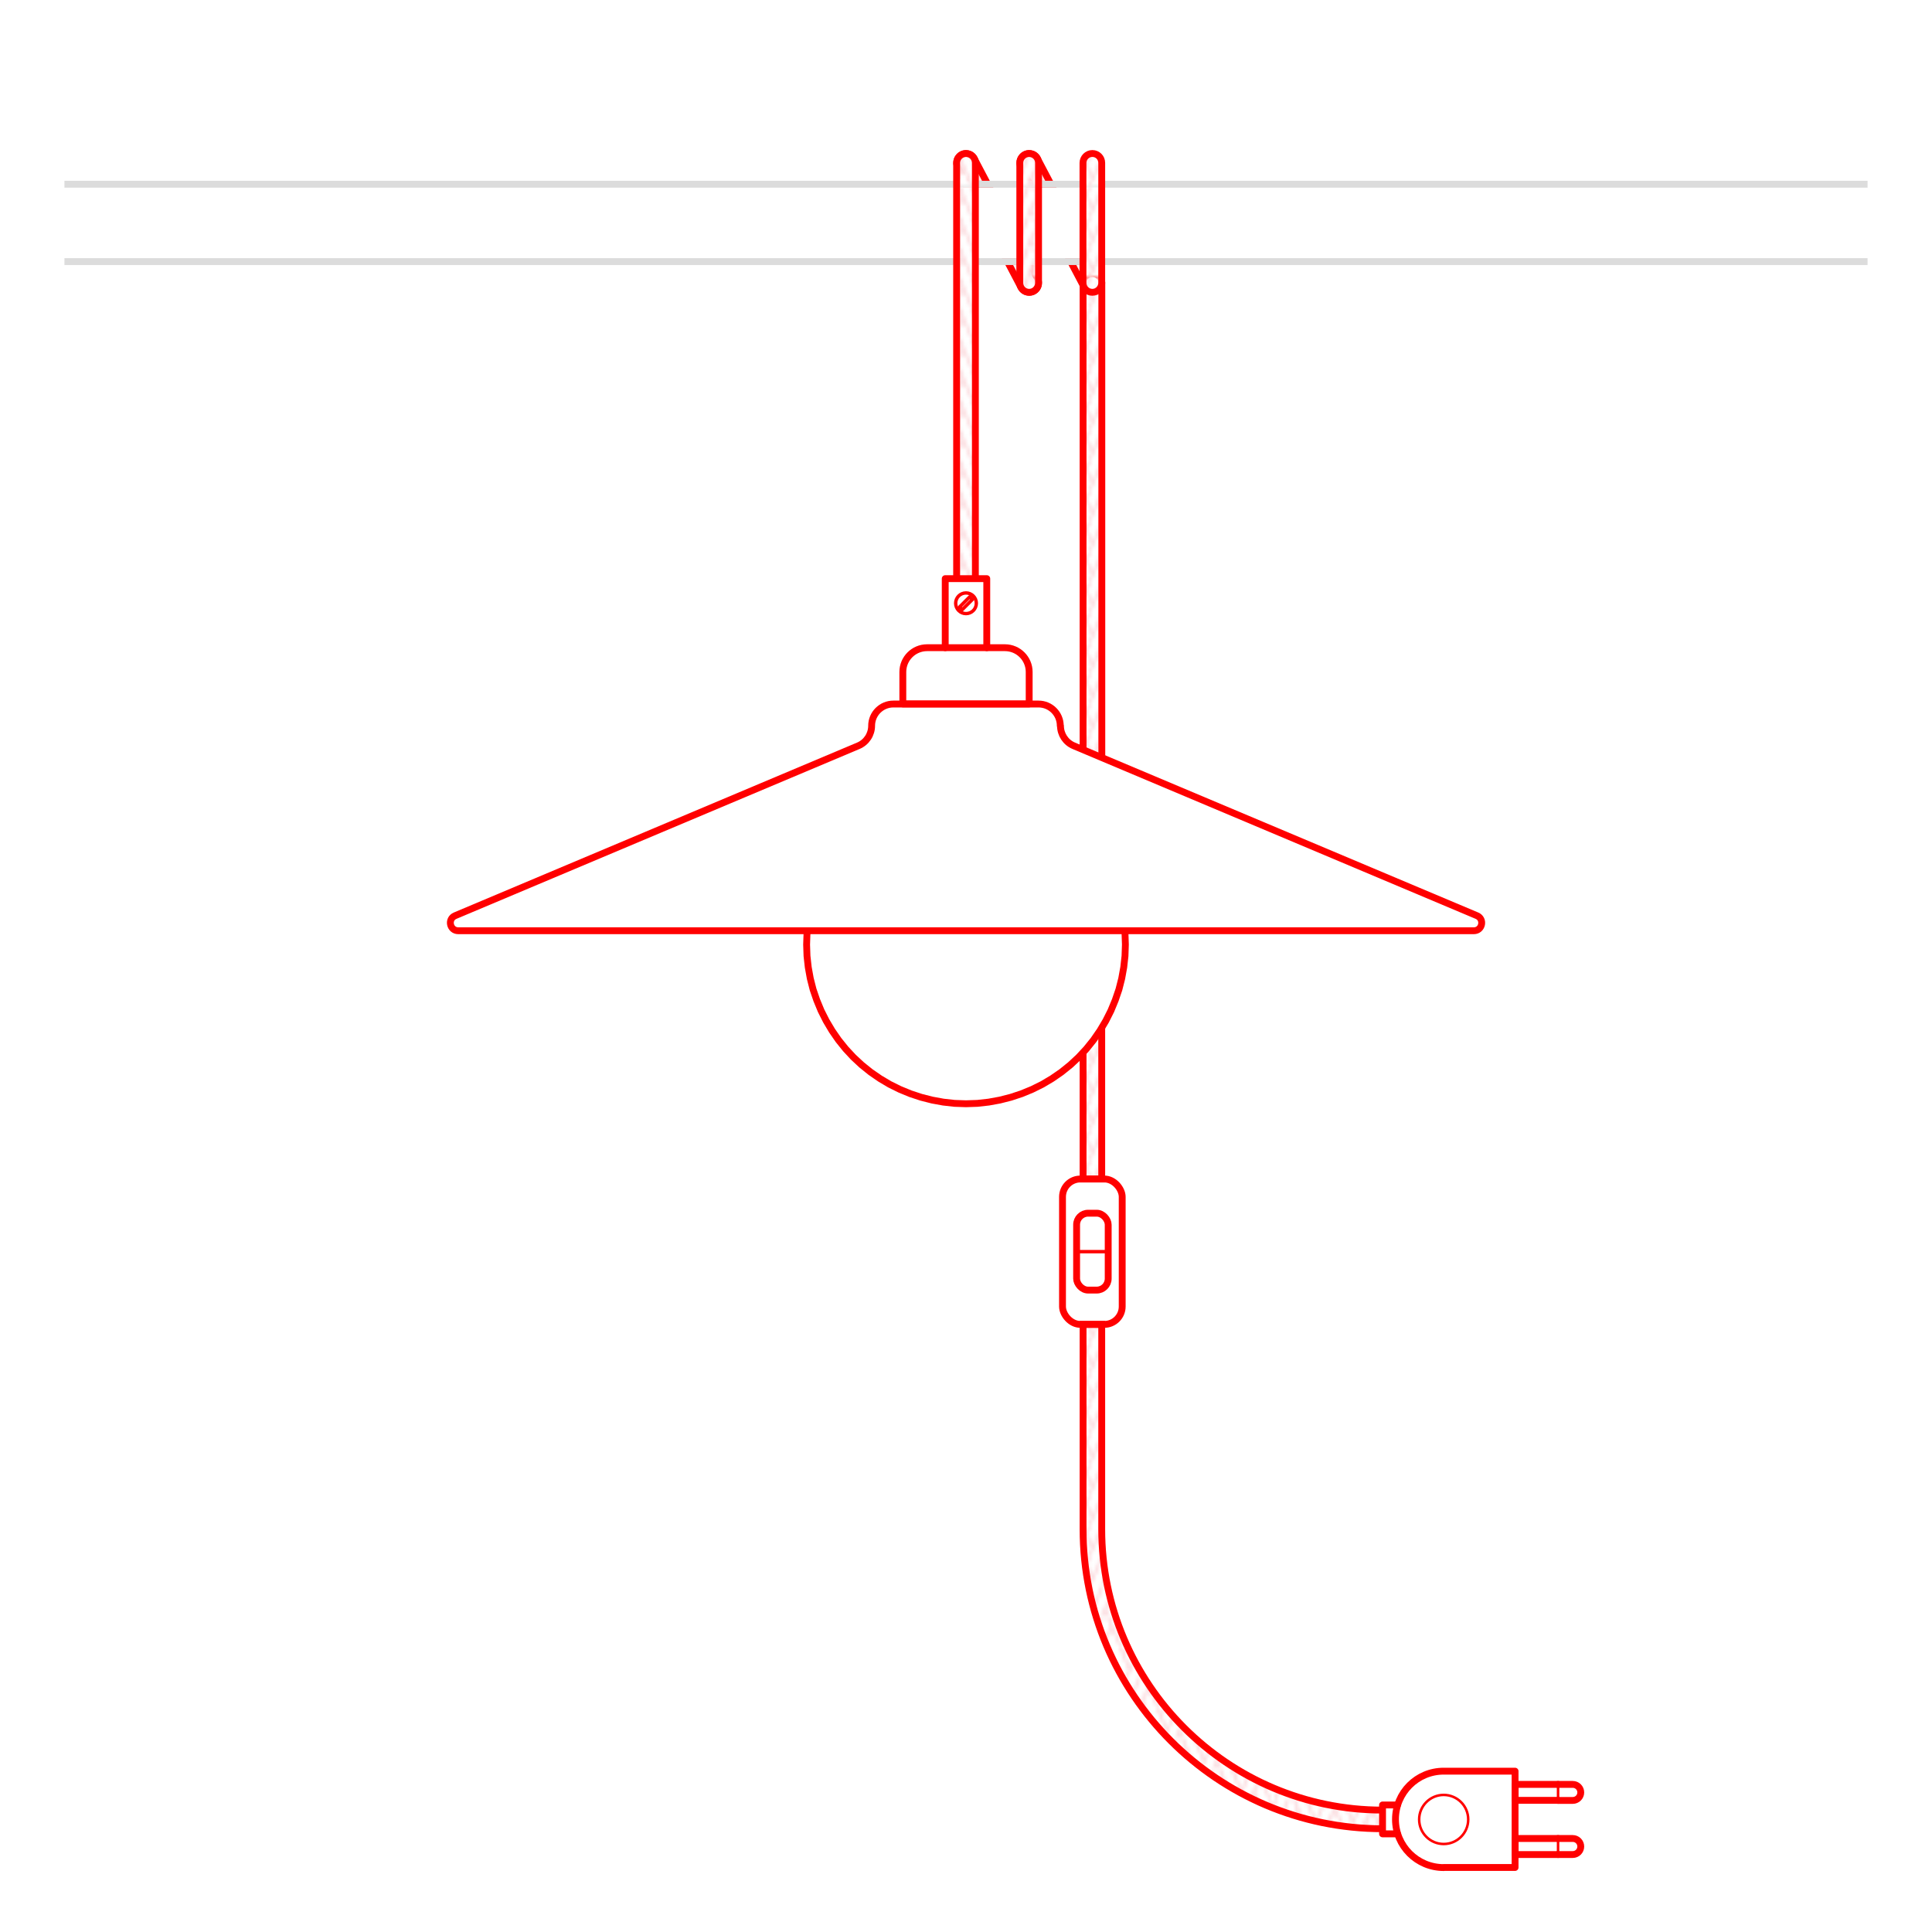 <?xml version="1.0" encoding="UTF-8"?>
<svg id="Livello_1" data-name="Livello 1" xmlns="http://www.w3.org/2000/svg" xmlns:xlink="http://www.w3.org/1999/xlink" viewBox="0 0 200 200">
  <defs>
    <style>
      .cls-1, .cls-2, .cls-3, .cls-4, .cls-5, .cls-6, .cls-7 {
        fill: none;
      }

      .cls-2, .cls-3, .cls-4, .cls-5, .cls-6, .cls-8, .cls-9, .cls-10 {
        stroke: red;
      }

      .cls-2, .cls-5, .cls-8 {
        stroke-width: .71px;
      }

      .cls-2, .cls-7, .cls-8, .cls-10 {
        stroke-miterlimit: 10;
      }

      .cls-3 {
        stroke-width: .26px;
      }

      .cls-3, .cls-4, .cls-5, .cls-6, .cls-9, .cls-11 {
        stroke-linecap: round;
        stroke-linejoin: round;
      }

      .cls-4 {
        stroke-width: .35px;
      }

      .cls-6, .cls-9 {
        stroke-width: .71px;
      }

      .cls-7 {
        stroke: #dcdcdc;
        stroke-width: .71px;
      }

      .cls-8 {
        fill: url(#Nuovo_pattern);
      }

      .cls-9, .cls-10, .cls-11 {
        fill: #fff;
      }

      .cls-10 {
        stroke-width: .35px;
      }

      .cls-11 {
        stroke: #fbdde0;
        stroke-width: .72px;
      }
    </style>
    <pattern id="Nuovo_pattern" data-name="Nuovo pattern" x="0" y="0" width="10.77" height="8.5" patternTransform="translate(-6045.2 -5710.35) scale(.35)" patternUnits="userSpaceOnUse" viewBox="0 0 10.77 8.5">
      <g>
        <rect class="cls-1" x="0" width="10.77" height="8.5"/>
        <polyline class="cls-11" points="11.74 2.32 10.01 6.49 15.29 19.02 17.02 14.85 11.74 2.32"/>
        <g>
          <polyline class="cls-11" points=".97 2.32 -.76 6.49 4.52 19.02 6.25 14.85 .97 2.32"/>
          <polyline class="cls-11" points="9.8 6.49 11.53 10.67 6.25 23.2 4.52 19.02 9.8 6.49"/>
        </g>
        <polyline class="cls-11" points="-.97 6.49 .76 10.67 -4.52 23.2 -6.25 19.02 -.97 6.49"/>
        <polyline class="cls-11" points="11.74 -6.19 10.01 -2.01 15.29 10.52 17.02 6.34 11.74 -6.19"/>
        <g>
          <polyline class="cls-11" points=".97 -6.19 -.76 -2.01 4.52 10.52 6.25 6.34 .97 -6.19"/>
          <polyline class="cls-11" points="9.8 -2.01 11.53 2.17 6.25 14.7 4.52 10.52 9.8 -2.01"/>
        </g>
        <polyline class="cls-11" points="-.97 -2.01 .76 2.17 -4.52 14.7 -6.25 10.52 -.97 -2.01"/>
        <polyline class="cls-11" points="11.74 -14.69 10.01 -10.52 15.29 2.02 17.02 -2.16 11.74 -14.69"/>
        <g>
          <polyline class="cls-11" points=".97 -14.69 -.76 -10.52 4.52 2.02 6.25 -2.16 .97 -14.69"/>
          <polyline class="cls-11" points="9.8 -10.52 11.53 -6.34 6.25 6.19 4.52 2.02 9.8 -10.52"/>
        </g>
        <polyline class="cls-11" points="-.97 -10.52 .76 -6.34 -4.52 6.19 -6.25 2.02 -.97 -10.52"/>
      </g>
    </pattern>
  </defs>
  <g>
    <path class="cls-8" d="M100.07,19.07h2.18l-1.4-2.66c-.25-.47-.83-.65-1.3-.41-.47.25-.65.83-.41,1.3l.93,1.76Z"/>
    <path class="cls-8" d="M106.47,27.08h-2.18l1.4,2.66c.17.33.51.52.86.52.15,0,.31-.04.45-.11.47-.25.65-.83.41-1.3l-.93-1.76Z"/>
  </g>
  <g>
    <path class="cls-8" d="M106.61,19.07h2.18l-1.4-2.66c-.25-.47-.83-.65-1.3-.41-.47.25-.65.83-.41,1.3l.93,1.76Z"/>
    <path class="cls-8" d="M113.01,27.08h-2.18l1.4,2.66c.17.33.51.52.86.52.15,0,.31-.04.45-.11.47-.25.65-.83.41-1.3l-.93-1.76Z"/>
  </g>
  <line class="cls-7" x1="193.33" y1="27.08" x2="6.67" y2="27.08"/>
  <line class="cls-7" x1="6.67" y1="19.07" x2="193.33" y2="19.07"/>
  <g>
    <polyline class="cls-8" points="114.05 96.36 114.05 122.05 112.12 122.05 112.12 96.36"/>
    <path class="cls-8" d="M112.12,77.61V29.29c0-.53.43-.97.97-.97s.97.43.97.97v49.14"/>
    <path class="cls-8" d="M143.12,189.31c-17.09,0-31-13.91-31-31v-21.21h1.93v21.21c0,16.03,13.04,29.07,29.07,29.07"/>
  </g>
  <g>
    <rect class="cls-2" x="109.99" y="122.05" width="6.18" height="15.05" rx="1.85" ry="1.85"/>
    <rect class="cls-2" x="111.45" y="125.59" width="3.27" height="7.96" rx="1.19" ry="1.19"/>
    <line class="cls-10" x1="114.72" y1="129.57" x2="111.45" y2="129.57"/>
  </g>
  <path class="cls-8" d="M99.03,59.9V16.86c0-.53.43-.97.97-.97s.97.43.97.97v43.04"/>
  <path class="cls-8" d="M106.54,30.26c-.53,0-.97-.43-.97-.97v-12.43c0-.53.43-.97.97-.97s.97.43.97.97v12.43c0,.53-.43.97-.97.97Z"/>
  <path class="cls-8" d="M113.08,30.26c-.53,0-.97-.43-.97-.97v-12.43c0-.53.43-.97.97-.97s.97.43.97.97v12.43c0,.53-.43.97-.97.97Z"/>
  <g>
    <path class="cls-5" d="M149.45,193.33c-2.75,0-4.99-2.23-4.99-4.99s2.23-4.99,4.99-4.99h7.39v9.97h-7.39Z"/>
    <g>
      <path class="cls-5" d="M161.29,190.32h1.52c.46,0,.83.37.83.83s-.37.83-.83.83h-1.52"/>
      <polyline class="cls-5" points="161.29 191.98 156.85 191.98 156.85 190.32 161.29 190.32"/>
      <path class="cls-5" d="M161.29,184.72h1.52c.46,0,.83.37.83.83s-.37.83-.83.83h-1.52"/>
      <polyline class="cls-5" points="161.29 186.37 156.85 186.37 156.85 184.72 161.29 184.72"/>
    </g>
    <circle class="cls-3" cx="149.45" cy="188.35" r="2.54"/>
  </g>
  <polyline class="cls-5" points="144.67 186.85 143.12 186.85 143.12 189.84 144.67 189.84"/>
  <line class="cls-3" x1="161.29" y1="184.72" x2="161.29" y2="186.37"/>
  <line class="cls-3" x1="161.29" y1="190.32" x2="161.29" y2="191.98"/>
  <g>
    <polyline class="cls-9" points="116.43 96.36 116.46 96.61 116.5 97.78 116.46 98.96 116.33 100.13 116.12 101.29 115.83 102.43 115.45 103.54 115 104.63 114.47 105.68 113.87 106.69 113.2 107.66 112.46 108.58 111.66 109.44 110.8 110.24 109.88 110.98 108.91 111.65 107.9 112.25 106.85 112.77 105.76 113.22 104.64 113.59 103.5 113.88 102.35 114.09 101.18 114.22 100 114.26 98.82 114.22 97.65 114.09 96.5 113.88 95.36 113.59 94.24 113.22 93.15 112.77 92.1 112.25 91.09 111.65 90.12 110.98 89.2 110.24 88.34 109.44 87.54 108.58 86.8 107.66 86.13 106.69 85.53 105.68 85 104.63 84.55 103.54 84.17 102.43 83.88 101.29 83.67 100.13 83.54 98.96 83.5 97.78 83.54 96.61 83.57 96.36"/>
    <g id="KBM4011VBOTERM">
      <path class="cls-6" d="M95.97,67.05h8.06c1.39,0,2.51,1.13,2.51,2.51v3.31h-13.08v-3.31c0-1.39,1.13-2.51,2.51-2.51Z"/>
      <polyline class="cls-6" points="97.85 67.05 97.85 59.9 102.15 59.9 102.15 67.05"/>
      <g>
        <rect class="cls-4" x="99.8" y="61.71" width=".39" height="1.48" transform="translate(73.45 -52.42) rotate(45)"/>
        <circle class="cls-4" cx="100" cy="62.45" r="1.07"/>
      </g>
    </g>
    <path class="cls-6" d="M109.76,75.13h0c0-1.24-1.01-2.25-2.25-2.25h-15.03c-1.24,0-2.25,1.01-2.25,2.25h0c0,.9-.54,1.72-1.37,2.07l-41.74,17.59c-.82.34-.57,1.56.32,1.56h105.13c.89,0,1.13-1.22.32-1.56l-41.74-17.59c-.83-.35-1.37-1.17-1.37-2.07Z"/>
  </g>
  <rect class="cls-1" width="200" height="200"/>
</svg>